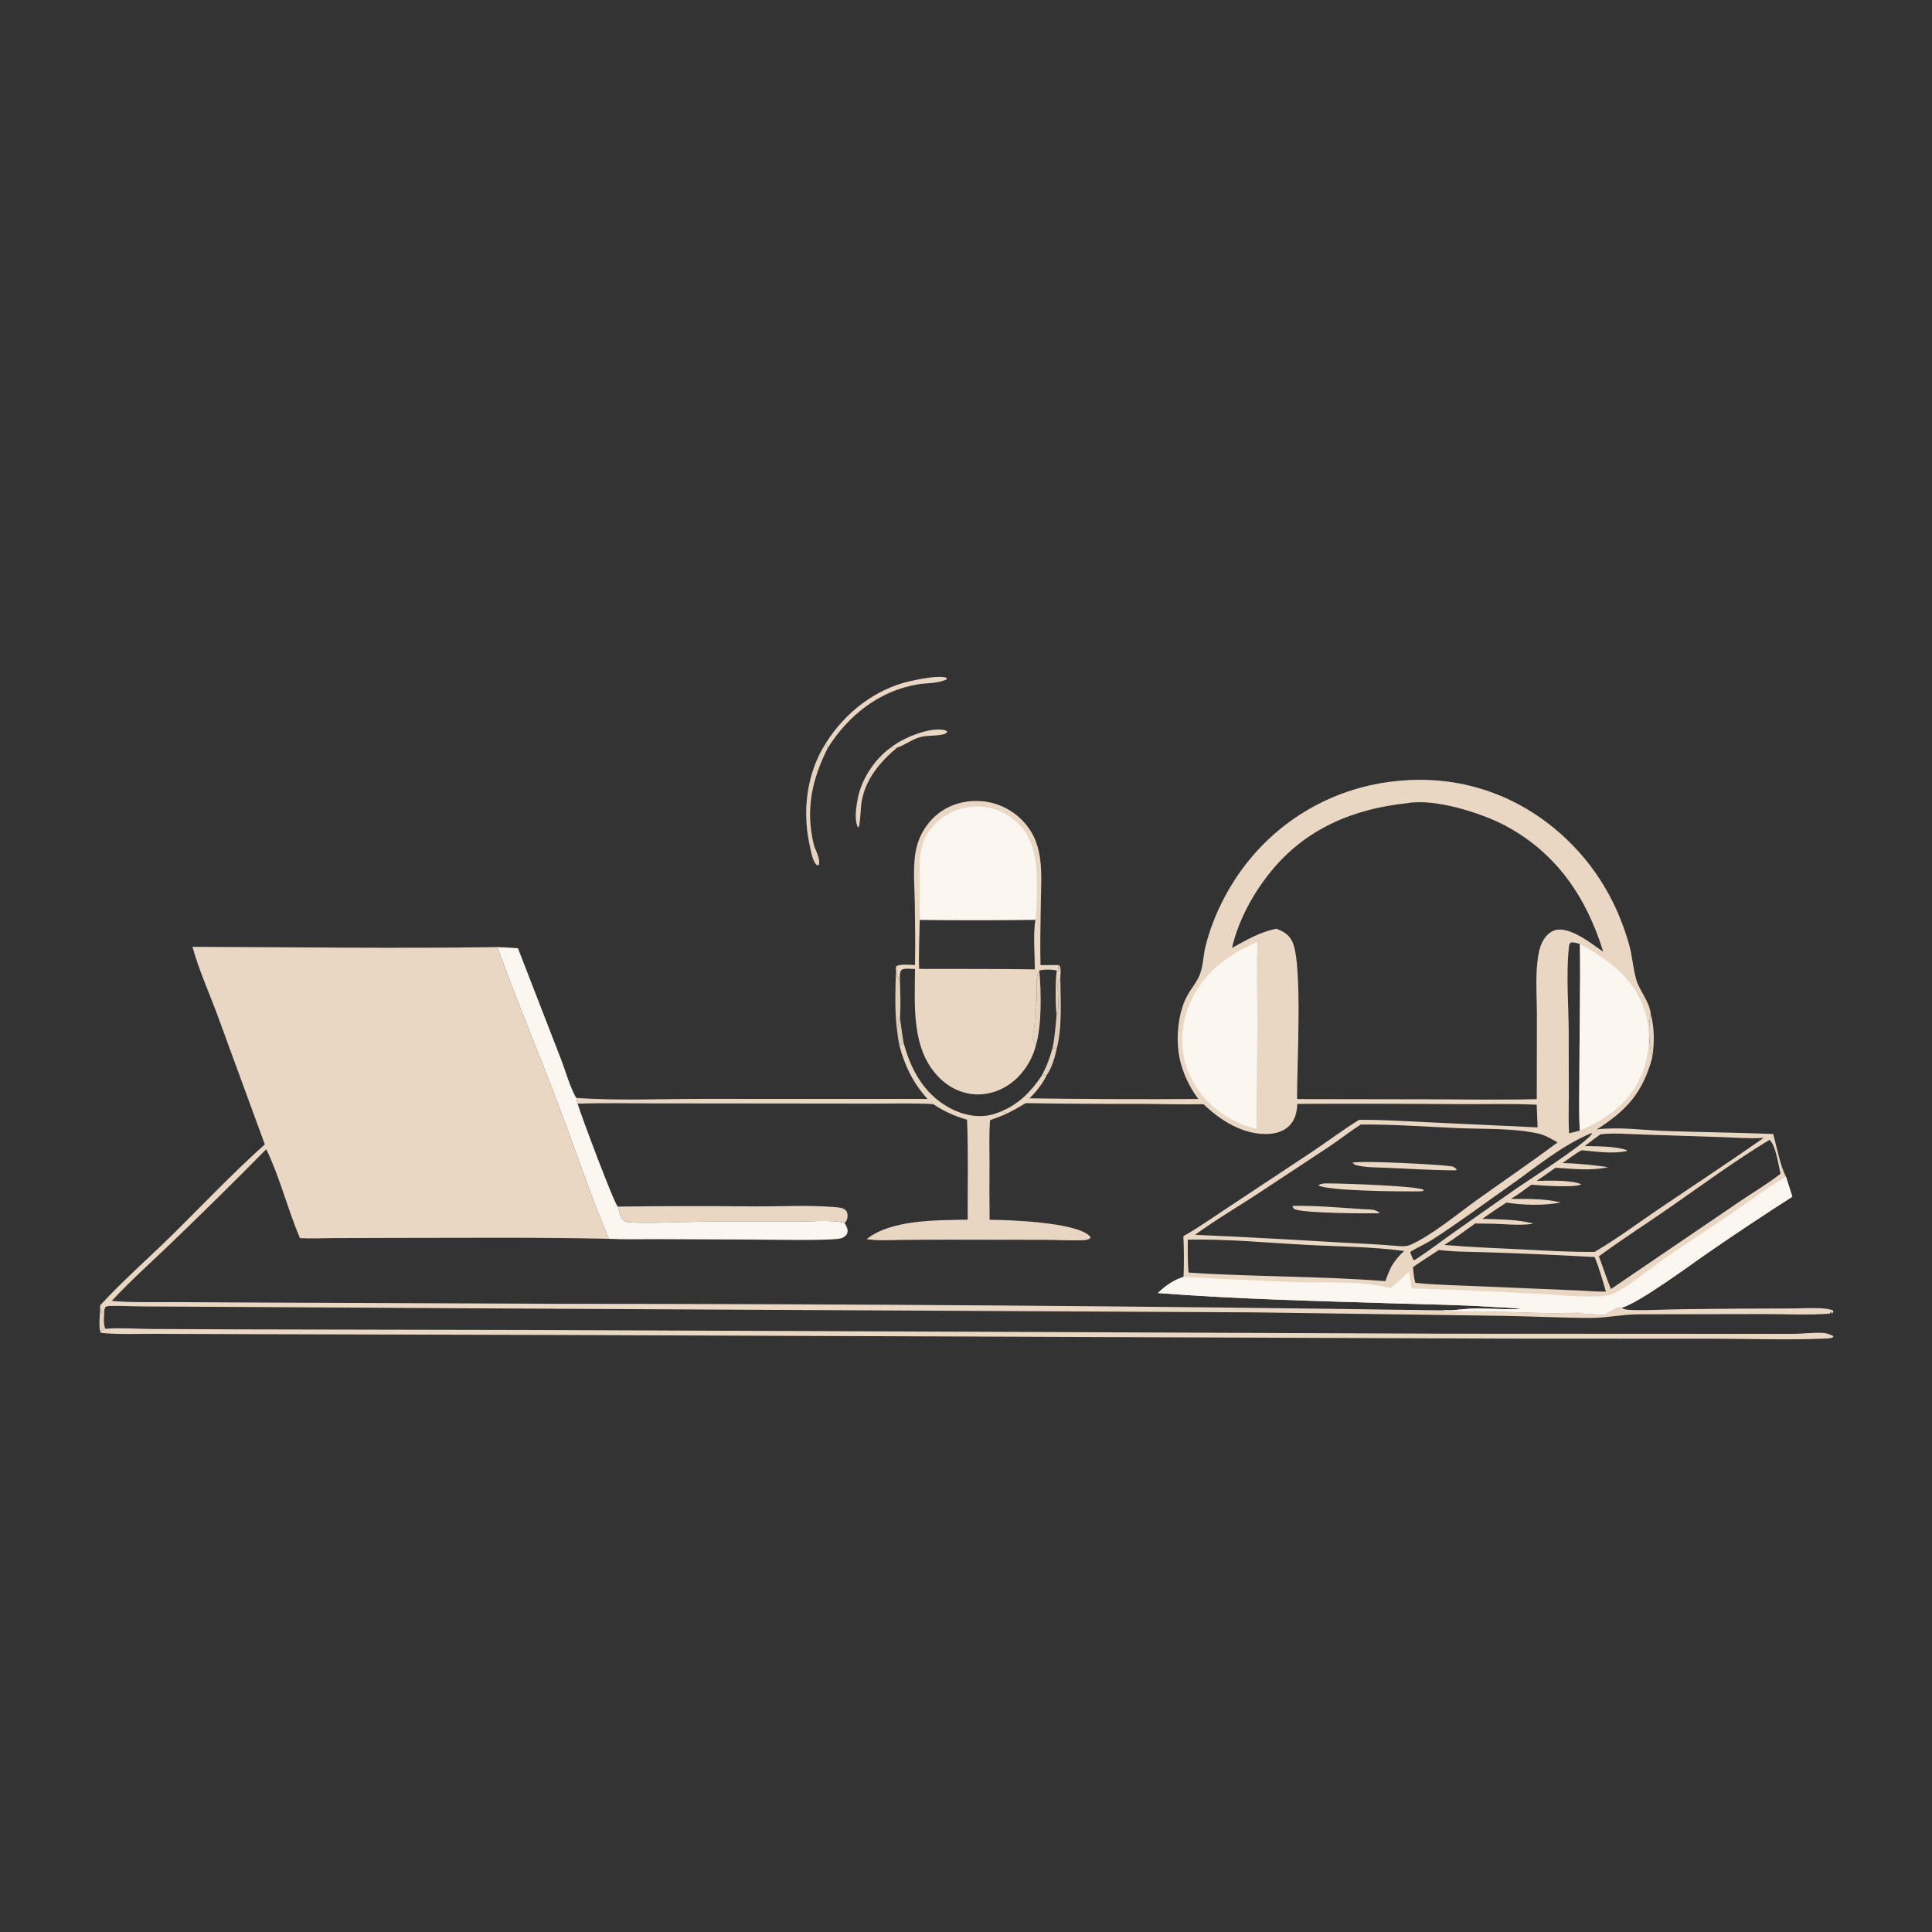 <?xml version="1.0" encoding="utf-8" ?>
<svg xmlns="http://www.w3.org/2000/svg" xmlns:xlink="http://www.w3.org/1999/xlink" width="1024" height="1024">
	<rect width="100%" height="100%" fill="#333333" stroke="none"/>
	<path fill="#EAD7C3" fill-opacity="0.961" d="M53.059 693.918C53.766 694.675 53.807 694.865 54.035 695.885L55.348 694.267C55.261 697.111 54.542 701.737 55.862 704.273C55.194 704.528 54.654 704.77 54.025 705.124L53.435 706.448C52.098 703.926 52.978 697.02 53.059 693.918Z"/>
	<path fill="#EAD7C3" fill-opacity="0.945" d="M474.942 514.257C475.371 516.094 475.418 517.908 476.956 519.077C477.177 525.848 477.439 532.89 477.02 539.644L476.77 540.432C476.462 541.423 476.314 542.384 476.168 543.408C475.831 543.488 475.493 543.625 475.147 543.603C474.271 533.949 474.472 523.931 474.942 514.257Z"/>
	<path fill="#EAD7C3" d="M472.074 396.281C478.125 391.36 491.129 385.968 498.918 386.707C500.142 386.824 501.198 386.98 502.181 387.763C501.535 388.792 500.829 389.012 499.671 389.276C495.742 390.173 491.499 389.648 487.617 390.716C483.275 391.911 479.65 394.896 475.533 396.234C474.357 396.021 473.257 396.185 472.074 396.281Z"/>
	<path fill="#EAD7C3" fill-opacity="0.976" d="M472.074 396.281C473.257 396.185 474.357 396.021 475.533 396.234C466.817 403.426 459.027 412.604 456.838 424.063C456.062 428.131 456.208 432.302 455.579 436.376C455.443 437.261 455.541 438.055 454.805 438.595C452.615 434.725 453.825 427.697 454.586 423.475C456.424 413.276 463.588 402.214 472.074 396.281Z"/>
	<path fill="#EAD7C3" fill-opacity="0.969" d="M437.807 393.708L438.706 396.503C430.374 413.113 426.844 429.054 431.297 447.485C432.08 450.724 434.606 454.311 434.127 457.664C434.005 458.514 434.067 458.258 433.325 458.738C433.179 458.649 433.019 458.578 432.886 458.469C430.647 456.63 429.674 450.456 429.071 447.682C425.127 429.546 427.631 409.46 437.807 393.708Z"/>
	<path fill="#EAD7C3" d="M437.807 393.708C447.877 377.773 463.809 365.212 482.421 361.021C486.614 360.077 498.163 357.63 501.796 359.313L501.846 359.978C497.548 362.314 491.386 361.916 486.578 362.705C466.047 366.075 449.573 379.193 438.706 396.503L437.807 393.708Z"/>
	<path fill="#EAD7C3" d="M55.862 704.273C63.925 703.662 72.328 704.31 80.424 704.385L126.242 704.593L279.618 704.904L769.701 706.895L909.43 706.961L950.286 706.977C955.507 706.945 961.001 706.158 966.17 706.463C968.096 706.576 969.703 707.147 971.414 707.989L971.752 708.701C970.438 709.362 969.163 709.392 967.727 709.455C947.958 710.321 927.902 709.578 908.107 709.548L799.097 709.493L296.49 707.568L130.013 707.13L82.205 706.968C72.754 706.947 62.825 707.393 53.435 706.448L54.025 705.124C54.654 704.77 55.194 704.528 55.862 704.273Z"/>
	<path fill="#EAD7C3" d="M484.957 511.499C485.196 500.397 485.013 489.224 484.856 478.12C484.721 468.535 483.547 458.113 485.893 448.747Q486.148 447.751 486.465 446.773Q486.783 445.795 487.161 444.839Q487.539 443.883 487.977 442.952Q488.415 442.022 488.911 441.121Q489.406 440.22 489.958 439.352Q490.509 438.484 491.114 437.653Q491.72 436.822 492.376 436.03Q493.032 435.239 493.737 434.49C499.715 428.093 507.807 424.751 516.514 424.545Q517.359 424.519 518.204 424.536Q519.049 424.553 519.892 424.612Q520.735 424.671 521.574 424.772Q522.413 424.873 523.246 425.016Q524.079 425.159 524.904 425.343Q525.729 425.527 526.544 425.753Q527.358 425.978 528.16 426.244Q528.963 426.509 529.751 426.815Q530.539 427.12 531.311 427.465Q532.082 427.809 532.836 428.192Q533.589 428.575 534.323 428.995Q535.056 429.414 535.768 429.87Q536.48 430.327 537.167 430.818Q537.855 431.309 538.518 431.833Q539.18 432.358 539.816 432.915Q540.451 433.473 541.058 434.061C553.821 446.233 551.879 462.412 551.661 478.539C551.512 489.531 551.213 500.556 551.484 511.547L560.977 511.493C562.008 512.21 561.777 511.764 561.988 512.892C562.319 514.658 562.081 516.613 561.985 518.4C562.154 530.609 563.097 544.231 560.026 556.116C559.061 560.562 557.504 566.034 554.84 569.763L552.048 570.281C546.421 578.65 539.948 585.218 530.498 589.114C528.959 589.715 527.405 590.325 525.804 590.746C517.819 592.846 509.175 590.654 502.175 586.585C489.413 579.166 482.661 566.643 478.958 552.797L476.702 554.215C476.019 550.689 475.56 547.171 475.147 543.603C475.493 543.625 475.831 543.488 476.168 543.408C476.314 542.384 476.462 541.423 476.77 540.432L477.02 539.644C477.439 532.89 477.177 525.848 476.956 519.077C475.418 517.908 475.371 516.094 474.942 514.257C474.786 513.311 474.75 512.881 475.145 511.999C478.06 510.85 481.849 511.423 484.957 511.499ZM560.977 511.493C560.968 512.657 560.953 513.671 560.699 514.814L560.112 514.569C559.949 514.478 559.802 514.347 559.623 514.296C557.588 513.72 552.842 513.762 550.843 514.428C547.803 519.625 550.806 529.988 548.76 532.869C548.646 538.747 548.481 544.38 547.198 550.149C547.739 551.551 548.487 552.893 548.992 554.291C547.445 560.487 543.831 566.671 539.292 571.149C533.567 576.797 525.854 580.23 517.747 580.06C510.015 579.898 502.908 576.399 497.553 570.92C482.881 555.911 484.874 532.894 484.975 513.56C482.688 513.624 479.869 512.968 477.799 514.05C476.75 515.495 476.974 517.363 476.956 519.077C477.177 525.848 477.439 532.89 477.02 539.644L476.77 540.432C476.462 541.423 476.314 542.384 476.168 543.408C475.831 543.488 475.493 543.625 475.147 543.603C475.56 547.171 476.019 550.689 476.702 554.215L478.958 552.797C482.661 566.643 489.413 579.166 502.175 586.585C509.175 590.654 517.819 592.846 525.804 590.746C527.405 590.325 528.959 589.715 530.498 589.114C539.948 585.218 546.421 578.65 552.048 570.281L554.84 569.763C557.504 566.034 559.061 560.562 560.026 556.116C563.097 544.231 562.154 530.609 561.985 518.4C562.081 516.613 562.319 514.658 561.988 512.892C561.777 511.764 562.008 512.21 560.977 511.493ZM487.478 487.514C487.338 496.163 486.881 504.871 487.141 513.514C507.586 513.577 528.051 513.461 548.492 513.778C548.468 506.452 547.493 494.402 548.818 487.485Q518.148 487.807 487.478 487.514Z"/>
	<path fill="#EAD7C3" fill-opacity="0.969" d="M560.977 511.493C562.008 512.21 561.777 511.764 561.988 512.892C562.319 514.658 562.081 516.613 561.985 518.4C560.422 519.999 560.608 521.674 560.623 523.843C560.642 526.631 561.63 535.902 560.009 537.81C559.405 533.392 559.3 518.607 560.112 514.569L560.699 514.814C560.953 513.671 560.968 512.657 560.977 511.493Z"/>
	<path fill="#EAD7C3" fill-opacity="0.929" d="M475.147 543.603C475.493 543.625 475.831 543.488 476.168 543.408C476.314 542.384 476.462 541.423 476.77 540.432L477.02 539.644C477.624 544.031 478.183 548.436 478.958 552.797L476.702 554.215C476.019 550.689 475.56 547.171 475.147 543.603Z"/>
	<path fill="#EAD7C3" fill-opacity="0.961" d="M557.894 555.317C558.609 555.636 559.251 555.979 560.026 556.116C559.061 560.562 557.504 566.034 554.84 569.763L552.048 570.281C554.678 565.398 556.455 560.673 557.894 555.317Z"/>
	<path fill="#EAD7C3" fill-opacity="0.929" d="M560.009 537.81C561.63 535.902 560.642 526.631 560.623 523.843C560.608 521.674 560.422 519.999 561.985 518.4C562.154 530.609 563.097 544.231 560.026 556.116C559.251 555.979 558.609 555.636 557.894 555.317C559.086 549.534 559.504 543.683 560.009 537.81Z"/>
	<path fill="#EAD7C3" fill-opacity="0.973" d="M548.76 532.869C550.806 529.988 547.803 519.625 550.843 514.428C551.927 526.004 552.21 543.323 548.992 554.291C548.487 552.893 547.739 551.551 547.198 550.149C548.481 544.38 548.646 538.747 548.76 532.869Z"/>
	<path fill="#EAD7C3" d="M487.516 516.509Q518.002 516.292 548.488 516.423L548.76 532.869C548.646 538.747 548.481 544.38 547.198 550.149C545.501 557.099 542.321 564.41 537.196 569.53C532.305 574.417 525.567 577.579 518.587 577.463C511.402 577.343 504.778 573.874 499.799 568.841C486.032 554.929 487.351 534.568 487.516 516.509Z"/>
	<path fill="#FBF6EF" d="M487.482 459.334C487.377 450.589 489.213 443.285 495.401 436.873C501.207 430.858 509.543 427.477 517.874 427.431Q518.644 427.433 519.412 427.474Q520.18 427.515 520.946 427.593Q521.711 427.672 522.472 427.789Q523.233 427.906 523.987 428.06Q524.74 428.214 525.486 428.406Q526.231 428.597 526.966 428.826Q527.701 429.054 528.423 429.319Q529.146 429.583 529.855 429.884Q530.563 430.184 531.256 430.519Q531.949 430.854 532.624 431.223Q533.299 431.592 533.955 431.994Q534.612 432.396 535.247 432.83Q535.882 433.265 536.495 433.73Q537.108 434.195 537.697 434.69Q538.286 435.185 538.85 435.709Q539.414 436.233 539.951 436.784C550.334 447.338 549.672 463.081 549.501 476.862C549.456 480.414 549.167 483.952 548.818 487.485Q518.148 487.807 487.478 487.514L487.54 468.064L487.482 459.334Z"/>
	<path fill="#EAD7C3" d="M102.02 501.846C155.84 502.002 209.805 502.772 263.613 501.982C273.687 529.934 285.226 557.362 295.785 585.135C304.84 608.953 312.817 633.096 322.699 656.603C283.912 655.705 244.975 656.139 206.175 656.126L176.208 656.221C170.504 656.264 164.656 656.568 158.966 656.22C152.496 641.044 148.25 623.705 141.122 609.119Q116.85 633.695 91.973 657.659C81.045 668.201 69.539 678.402 59.22 689.532C69.237 690.406 79.484 690.078 89.544 690.136L138.407 690.388L293.286 691.039Q528.973 691.088 764.636 694.511C768.365 695.829 776.77 694.926 781.094 694.981C794.87 695.155 808.652 695.709 822.427 695.965C828.49 696.077 834.52 695.549 840.581 695.908L833.85 696.078C839.319 696.265 844.774 696.398 850.215 697.023C852.453 695.746 854.752 694.236 857.129 693.254C858.29 692.774 858.328 692.636 859.522 693.154C859.701 693.266 859.87 693.397 860.06 693.488C861.823 694.336 864.131 694.292 866.066 694.338C874.669 694.543 883.337 694.001 891.949 693.898Q921.142 693.511 950.337 693.51C955.932 693.522 966.856 692.57 971.687 694.622L971.507 695.816L970.736 696.13L970.601 695.276L970.095 695.56L969.998 696.234C958.564 697.163 946.81 696.462 935.326 696.48L868.387 696.61C859.839 696.622 851.521 698.56 843.006 698.536C827.554 698.491 812.092 697.673 796.64 697.423L664.571 695.584L250.915 693.433L118.182 692.66L75.957 692.442C69.9 692.407 63.704 692.007 57.665 692.206C56.96 692.229 56.419 692.475 55.804 692.789L55.348 694.267L54.035 695.885C53.807 694.865 53.766 694.675 53.059 693.918C53.029 693.217 53.102 692.488 53.135 691.786C65.042 678.846 78.462 667.135 91.008 654.8C107.354 638.729 123.274 621.825 140.358 606.555L115.276 538.103C110.835 526.093 105.431 514.195 102.02 501.846Z"/>
	<path fill="#EAD7C3" d="M199.191 555.54C201.142 555.394 203.062 555.332 204.991 555.735C211.859 557.17 217.558 562.64 221.346 568.318C226.299 575.74 229.361 585.96 227.352 594.849C226.093 600.423 223.046 603.525 218.39 606.428C216.128 606.543 213.956 606.64 211.747 606.045C204.064 603.974 197.958 598.008 194.148 591.204C190.087 583.952 187.737 573.886 190.247 565.768C191.794 560.767 194.724 557.968 199.191 555.54Z"/>
	<path fill="#EAD7C3" d="M327.442 639.519Q364.126 639.053 400.811 639.431C414.376 639.44 428.294 638.662 441.817 639.744C443.852 639.907 446.518 639.943 448.121 641.337C448.897 642.01 449.219 643.117 449.224 644.118C449.234 645.858 448.898 646.993 447.684 648.274C442.522 646.372 428.101 647.462 422.014 647.483C404.509 647.542 386.992 647.34 369.489 647.553C358.874 647.682 348.243 648.377 337.622 648.044C335.724 647.985 332.206 648.007 330.645 646.959C328.785 645.711 328.034 641.579 327.442 639.519Z"/>
	<path fill="#EAD7C3" fill-opacity="0.988" d="M478.958 552.797C482.661 566.643 489.413 579.166 502.175 586.585C509.175 590.654 517.819 592.846 525.804 590.746C527.405 590.325 528.959 589.715 530.498 589.114C531.677 589.352 532.71 589.525 533.755 590.163C530.87 591.559 527.755 592.595 524.755 593.729C524.188 601.346 524.463 609.063 524.474 616.7Q524.361 631.612 524.513 646.523C535.165 646.539 569.958 647.865 577.324 654.936C578.048 655.631 577.843 655.285 577.854 656.349C576.56 657.192 575.225 657.298 573.715 657.35C566.877 657.586 559.885 657.16 553.029 657.14L503.317 657.06Q490.323 657.059 477.329 657.199C471.431 657.254 465.164 657.718 459.333 656.78C472.12 646.367 496.849 646.703 512.901 646.476C512.793 628.833 513.314 611.089 512.545 593.465C506.021 591.595 500.256 589.004 494.619 585.216C484.583 584.593 474.325 584.949 464.269 584.943L412.938 584.882L345.401 584.821C332.34 584.813 319.196 584.515 306.147 584.983L305.52 581.95C327.77 583.443 350.493 582.429 372.803 582.432L491.585 582.465C483.864 573.869 479.722 565.253 476.702 554.215L478.958 552.797Z"/>
	<path fill="#FBF6EF" d="M263.613 501.982C267.253 502.15 270.903 502.272 274.534 502.588L297.445 561.669C299.572 567.105 302.509 577.542 305.52 581.95L306.147 584.983C307.697 590.408 325.429 637.758 327.442 639.519C328.034 641.579 328.785 645.711 330.645 646.959C332.206 648.007 335.724 647.985 337.622 648.044C348.243 648.377 358.874 647.682 369.489 647.553C386.992 647.34 404.509 647.542 422.014 647.483C428.101 647.462 442.522 646.372 447.684 648.274C448.609 649.958 449.793 651.797 449.001 653.789C448.525 654.986 447.041 655.977 445.837 656.311C440.529 657.784 407.145 657.016 398.843 657L348.799 656.785C340.116 656.742 331.369 657.037 322.699 656.603C312.817 633.096 304.84 608.953 295.785 585.135C285.226 557.362 273.687 529.934 263.613 501.982Z"/>
	<path fill="#EAD7C3" d="M635.161 582.499C629.679 575.316 625.694 566.129 624.598 557.14C623.456 547.782 624.765 535.721 629.457 527.389C631.582 523.616 634.525 520.278 636.056 516.186C637.797 511.535 637.773 506.101 639.011 501.25C643.03 485.515 650.901 469.933 660.977 457.215Q661.871 456.083 662.793 454.974Q663.716 453.865 664.665 452.78Q665.615 451.694 666.592 450.633Q667.568 449.572 668.571 448.535Q669.574 447.498 670.602 446.487Q671.631 445.476 672.684 444.491Q673.738 443.506 674.816 442.547Q675.893 441.589 676.995 440.658Q678.096 439.727 679.221 438.823Q680.345 437.92 681.492 437.045Q682.639 436.17 683.807 435.324Q684.975 434.479 686.164 433.662Q687.353 432.846 688.562 432.059Q689.771 431.273 691 430.517Q692.228 429.761 693.475 429.037Q694.722 428.312 695.987 427.618Q697.251 426.925 698.533 426.263Q699.815 425.602 701.112 424.973Q702.41 424.343 703.724 423.747Q705.037 423.15 706.364 422.587Q707.692 422.023 709.033 421.493Q710.375 420.963 711.729 420.467Q713.083 419.97 714.449 419.508Q715.816 419.046 717.193 418.618Q718.57 418.19 719.958 417.796Q721.346 417.403 722.743 417.045Q724.14 416.686 725.545 416.363Q726.951 416.039 728.364 415.751Q729.777 415.463 731.198 415.211Q732.617 414.958 734.043 414.741Q735.469 414.524 736.9 414.343Q738.331 414.161 739.766 414.016C770.137 410.687 799.291 419.186 823.004 438.375C843.092 454.63 856.596 476.024 863.524 500.859C865.186 506.816 865.516 513.105 867.197 518.99C869.048 525.469 874.196 530.498 874.947 537.534C876.978 545.01 876.873 552.934 875.718 560.556C870.775 578.924 862.32 588.497 846.327 598.6C858.444 597.182 870.865 599.019 883.015 599.451C901.938 600.124 920.897 600.262 939.808 601.04C941.78 607.995 943.417 617.493 946.641 623.799L949.966 634.279Q927.809 648.465 906.142 663.389C896.462 670.009 869.415 690.219 859.522 693.154C858.328 692.636 858.29 692.774 857.129 693.254C854.752 694.236 852.453 695.746 850.215 697.023C844.774 696.398 839.319 696.265 833.85 696.078L840.581 695.908C834.52 695.549 828.49 696.077 822.427 695.965C808.652 695.709 794.87 695.155 781.094 694.981C776.77 694.926 768.365 695.829 764.636 694.511C766.259 694.29 768.031 694.596 769.703 694.455C773.896 694.102 778.032 693.553 782.251 693.531C790.336 693.489 798.505 694.21 806.577 693.781C801.108 693.087 795.696 693.003 790.212 692.644C773.611 691.558 757.164 691.382 740.558 690.868C698.317 689.562 655.841 688.584 613.706 685.33C617.604 681.553 622.078 678.41 627.3 676.782Q627.754 665.999 627.203 655.22C635.06 650.778 642.531 645.466 650.075 640.506L695.939 610.139C704.086 604.643 711.963 598.712 720.325 593.545C732.582 593.428 744.976 594.242 757.225 594.833L814.964 597.539L814.481 585.535C800.683 584.837 786.664 585.318 772.833 585.217Q730.238 584.886 687.642 585.079C687.333 589.478 686.634 593.283 683.449 596.582C680.282 599.861 675.698 600.995 671.268 601.054C658.573 601.224 646.689 593.783 637.891 585.246C626.059 585.49 614.141 585.097 602.298 585.069Q572.975 585.139 543.655 584.691C540.412 586.67 537.161 588.48 533.755 590.163C532.71 589.525 531.677 589.352 530.498 589.114C539.948 585.218 546.421 578.65 552.048 570.281L554.84 569.763C552.584 574.324 549.29 578.634 545.622 582.144Q590.39 582.77 635.161 582.499ZM745.833 425.703C717.178 428.736 692.022 439.227 673.501 462.044C664.092 473.634 656.353 487.833 652.976 502.45C660.615 498.196 667.771 494.017 676.427 492.236C680.321 493.647 683.279 495.4 685.057 499.316C690.541 511.39 687.293 565.658 687.499 582.54L759.75 582.657C777.986 582.713 796.291 583.024 814.522 582.569L814.589 537.408C814.563 526.966 813.576 515.691 815.493 505.414C816.145 501.914 817.468 498.3 819.977 495.693C821.837 493.761 824.209 492.584 826.926 492.682C834.696 492.962 843.544 500.177 849.755 504.46C840.903 475.699 824.988 452.08 797.877 437.634C785.076 430.813 760.397 423.071 745.833 425.703ZM721.228 596.03C715.477 599.69 710.15 603.94 704.492 607.735L668.248 631.638C656.735 639.308 644.566 646.288 633.425 654.473Q671.184 656.173 708.912 658.459C719.041 659.069 729.284 659.37 739.384 660.296C742.29 660.535 745.031 660.917 747.783 659.685C758.954 654.68 772.44 643.434 782.803 636.007C797.02 625.819 811.533 615.956 825.557 605.512C822.221 603.584 818.855 601.563 815.044 600.74C801.691 597.859 786.392 598.502 772.739 597.922C755.621 597.194 738.354 595.864 721.228 596.03ZM848.305 601.19C845.502 603.242 842.667 605.262 839.953 607.43C846.852 607.623 855.713 607.398 862.28 609.598L862.272 610.058C854.97 611.725 845.759 610.32 838.281 609.655C834.753 611.581 831.496 614.116 828.219 616.441C836.3 616.621 844.377 617.507 852.379 618.622C843.206 620.691 833.757 619.474 824.468 618.939L814.473 625.902C820.636 625.764 832.547 625.307 838.085 627.673C835.562 629.682 816.033 628.318 811.659 627.923C808.094 630.512 804.57 633.194 800.787 635.458C809.529 635.499 818.733 635.188 827.257 637.357C818.063 639.077 807.693 638.824 798.471 637.382Q791.952 641.504 785.676 645.987C794.598 646.441 804.208 646.098 812.811 648.601C804.598 649.83 796.361 648.526 788.125 648.558L781.862 648.479C776.479 652.264 771.138 656.397 765.545 659.854C778.918 661.024 792.343 661.491 805.747 662.161C818.909 662.819 832.025 663.665 845.212 663.516C856.976 656.661 868.211 648.206 879.503 640.571C897.946 628.103 916.612 615.803 934.862 603.065C927.619 603.597 920.044 602.92 912.768 602.705L869.669 601.288C862.675 601.078 855.25 600.416 848.305 601.19ZM937.909 604.135C920.028 614.924 902.973 627.492 885.843 639.428C873.086 648.317 859.954 656.643 847.442 665.882C849.637 671.623 851.48 677.551 853.827 683.222L921.41 637.272C928.735 632.196 936.78 627.598 943.739 622.079C942.522 617.346 941.41 607.571 937.909 604.135ZM629.529 657.057C629.535 662.863 629.4 668.702 629.968 674.486C664.671 676.817 699.627 676.282 734.306 679.046C735.168 676.381 736.211 673.917 737.4 671.384C739.362 668.133 741.367 665.592 744.242 663.065C728.002 660.773 708.459 660.674 691.842 659.778C671.225 658.665 650.157 656.595 629.529 657.057ZM762.621 662.5C758.045 665.531 753.354 668.468 748.871 671.631C749.202 674.382 749.394 677.223 750.122 679.901C760.079 681.029 770.273 681.137 780.284 681.6L838.006 684.038C842.403 684.366 846.756 684.578 851.165 684.595C849.384 678.448 847.628 672.19 845.198 666.261Q817.601 664.715 789.975 663.801C780.874 663.448 771.666 663.655 762.621 662.5ZM831.696 600.665L837.33 599.241C836.806 590.034 837.102 580.65 837.102 571.422C837.102 547.741 837.748 524.038 837.405 500.366C835.733 499.788 834.473 499.443 832.696 499.468C831.518 500.433 831.638 501.472 831.479 502.961C830.065 516.266 831.408 533.745 831.453 547.486L831.498 581.447C831.501 587.809 831.204 594.325 831.696 600.665ZM843.481 600.579C827.463 607.247 813.805 618.899 799.682 628.811C786.304 638.2 772.975 648.166 759.236 656.986C755.471 659.403 751.298 661.142 747.486 663.477C747.691 665.046 748.614 666.311 749.073 667.821C750.321 667.649 749.826 667.853 750.9 667.146C757.426 662.85 763.718 658.024 770.097 653.501L802.517 630.769C810.716 625.025 838.347 607.59 843.424 601.377C843.543 601.23 843.643 601.068 843.753 600.913L843.481 600.579ZM875.718 560.556C876.873 552.934 876.978 545.01 874.947 537.534C873.374 542.892 874.03 555.15 875.718 560.556Z"/>
	<path fill="#EAD7C3" fill-opacity="0.984" d="M875.718 560.556C874.03 555.15 873.374 542.892 874.947 537.534C876.978 545.01 876.873 552.934 875.718 560.556Z"/>
	<path fill="#EAD7C3" d="M666.562 499.163L672.002 497.64Q671.4 548.08 671.49 598.524L666.007 598.324C665.72 578.945 666.411 559.453 666.464 540.059C666.501 526.36 665.67 512.872 666.562 499.163Z"/>
	<path fill="#FBF6EF" d="M837.405 500.366C852.498 508.392 866.509 518.911 871.823 535.898C875.634 548.078 874.214 562.387 868.217 573.628C861.521 586.179 850.073 593.713 837.33 599.241C836.806 590.034 837.102 580.65 837.102 571.422C837.102 547.741 837.748 524.038 837.405 500.366Z"/>
	<path fill="#FBF6EF" d="M666.007 598.324C663.664 597.737 661.301 597.064 659.037 596.216C646.693 591.591 635.759 581.627 630.422 569.53C625.289 557.894 625.455 545.022 630.061 533.25C636.714 516.247 650.26 506.219 666.562 499.163C665.67 512.872 666.501 526.36 666.464 540.059C666.411 559.453 665.72 578.945 666.007 598.324Z"/>
	<path fill="#FBF6EF" d="M748.206 682.924C770.713 683.396 793.282 684.691 815.771 685.756C825.651 686.224 843.404 688.283 852.725 686.417C859.523 685.056 875.917 671.312 882.53 666.77C894.22 658.741 906.158 651.069 917.862 643.056C927.39 636.534 936.515 629.393 946.641 623.799L949.966 634.279Q927.809 648.465 906.142 663.389C896.462 670.009 869.415 690.219 859.522 693.154C858.328 692.636 858.29 692.774 857.129 693.254C854.752 694.236 852.453 695.746 850.215 697.023C844.774 696.398 839.319 696.265 833.85 696.078L840.581 695.908C834.52 695.549 828.49 696.077 822.427 695.965C808.652 695.709 794.87 695.155 781.094 694.981C776.77 694.926 768.365 695.829 764.636 694.511C766.259 694.29 768.031 694.596 769.703 694.455C773.896 694.102 778.032 693.553 782.251 693.531C790.336 693.489 798.505 694.21 806.577 693.781C801.108 693.087 795.696 693.003 790.212 692.644C773.611 691.558 757.164 691.382 740.558 690.868C698.317 689.562 655.841 688.584 613.706 685.33C617.604 681.553 622.078 678.41 627.3 676.782Q656.998 678.383 686.716 679.566C703.075 680.116 721.206 678.61 737.097 682.725C740.393 679.973 743.529 676.978 746.719 674.102C747.342 677.004 747.733 679.992 748.206 682.924Z"/>
	<path fill="#EAD7C3" d="M685.035 639.13C697.639 638.895 710.725 640.156 723.326 640.924C726.168 641.098 729.361 640.823 731.345 643.06C724.334 643.2 690.976 643.105 686.223 640.876C685.292 640.439 685.394 640.04 685.035 639.13Z"/>
	<path fill="#EAD7C3" d="M716.803 616.209C723.139 615.114 760.95 617.081 768.739 618.09C770.568 618.327 771.098 618.678 772.2 620.14C770.995 620.367 769.802 620.313 768.584 620.29C757.527 620.078 746.433 619.545 735.388 618.971C730.25 618.704 724.009 618.904 719.024 617.617C718.057 617.368 717.497 616.928 716.803 616.209Z"/>
	<path fill="#EAD7C3" d="M703.565 627.223C710.737 627.21 750.412 628.48 754.55 630.596L754.239 631.293L752.125 631.465C742.793 631.545 705.579 631.347 698.895 628.382L698.942 628.093C700.488 627.168 701.798 627.241 703.565 627.223Z"/>
</svg>
